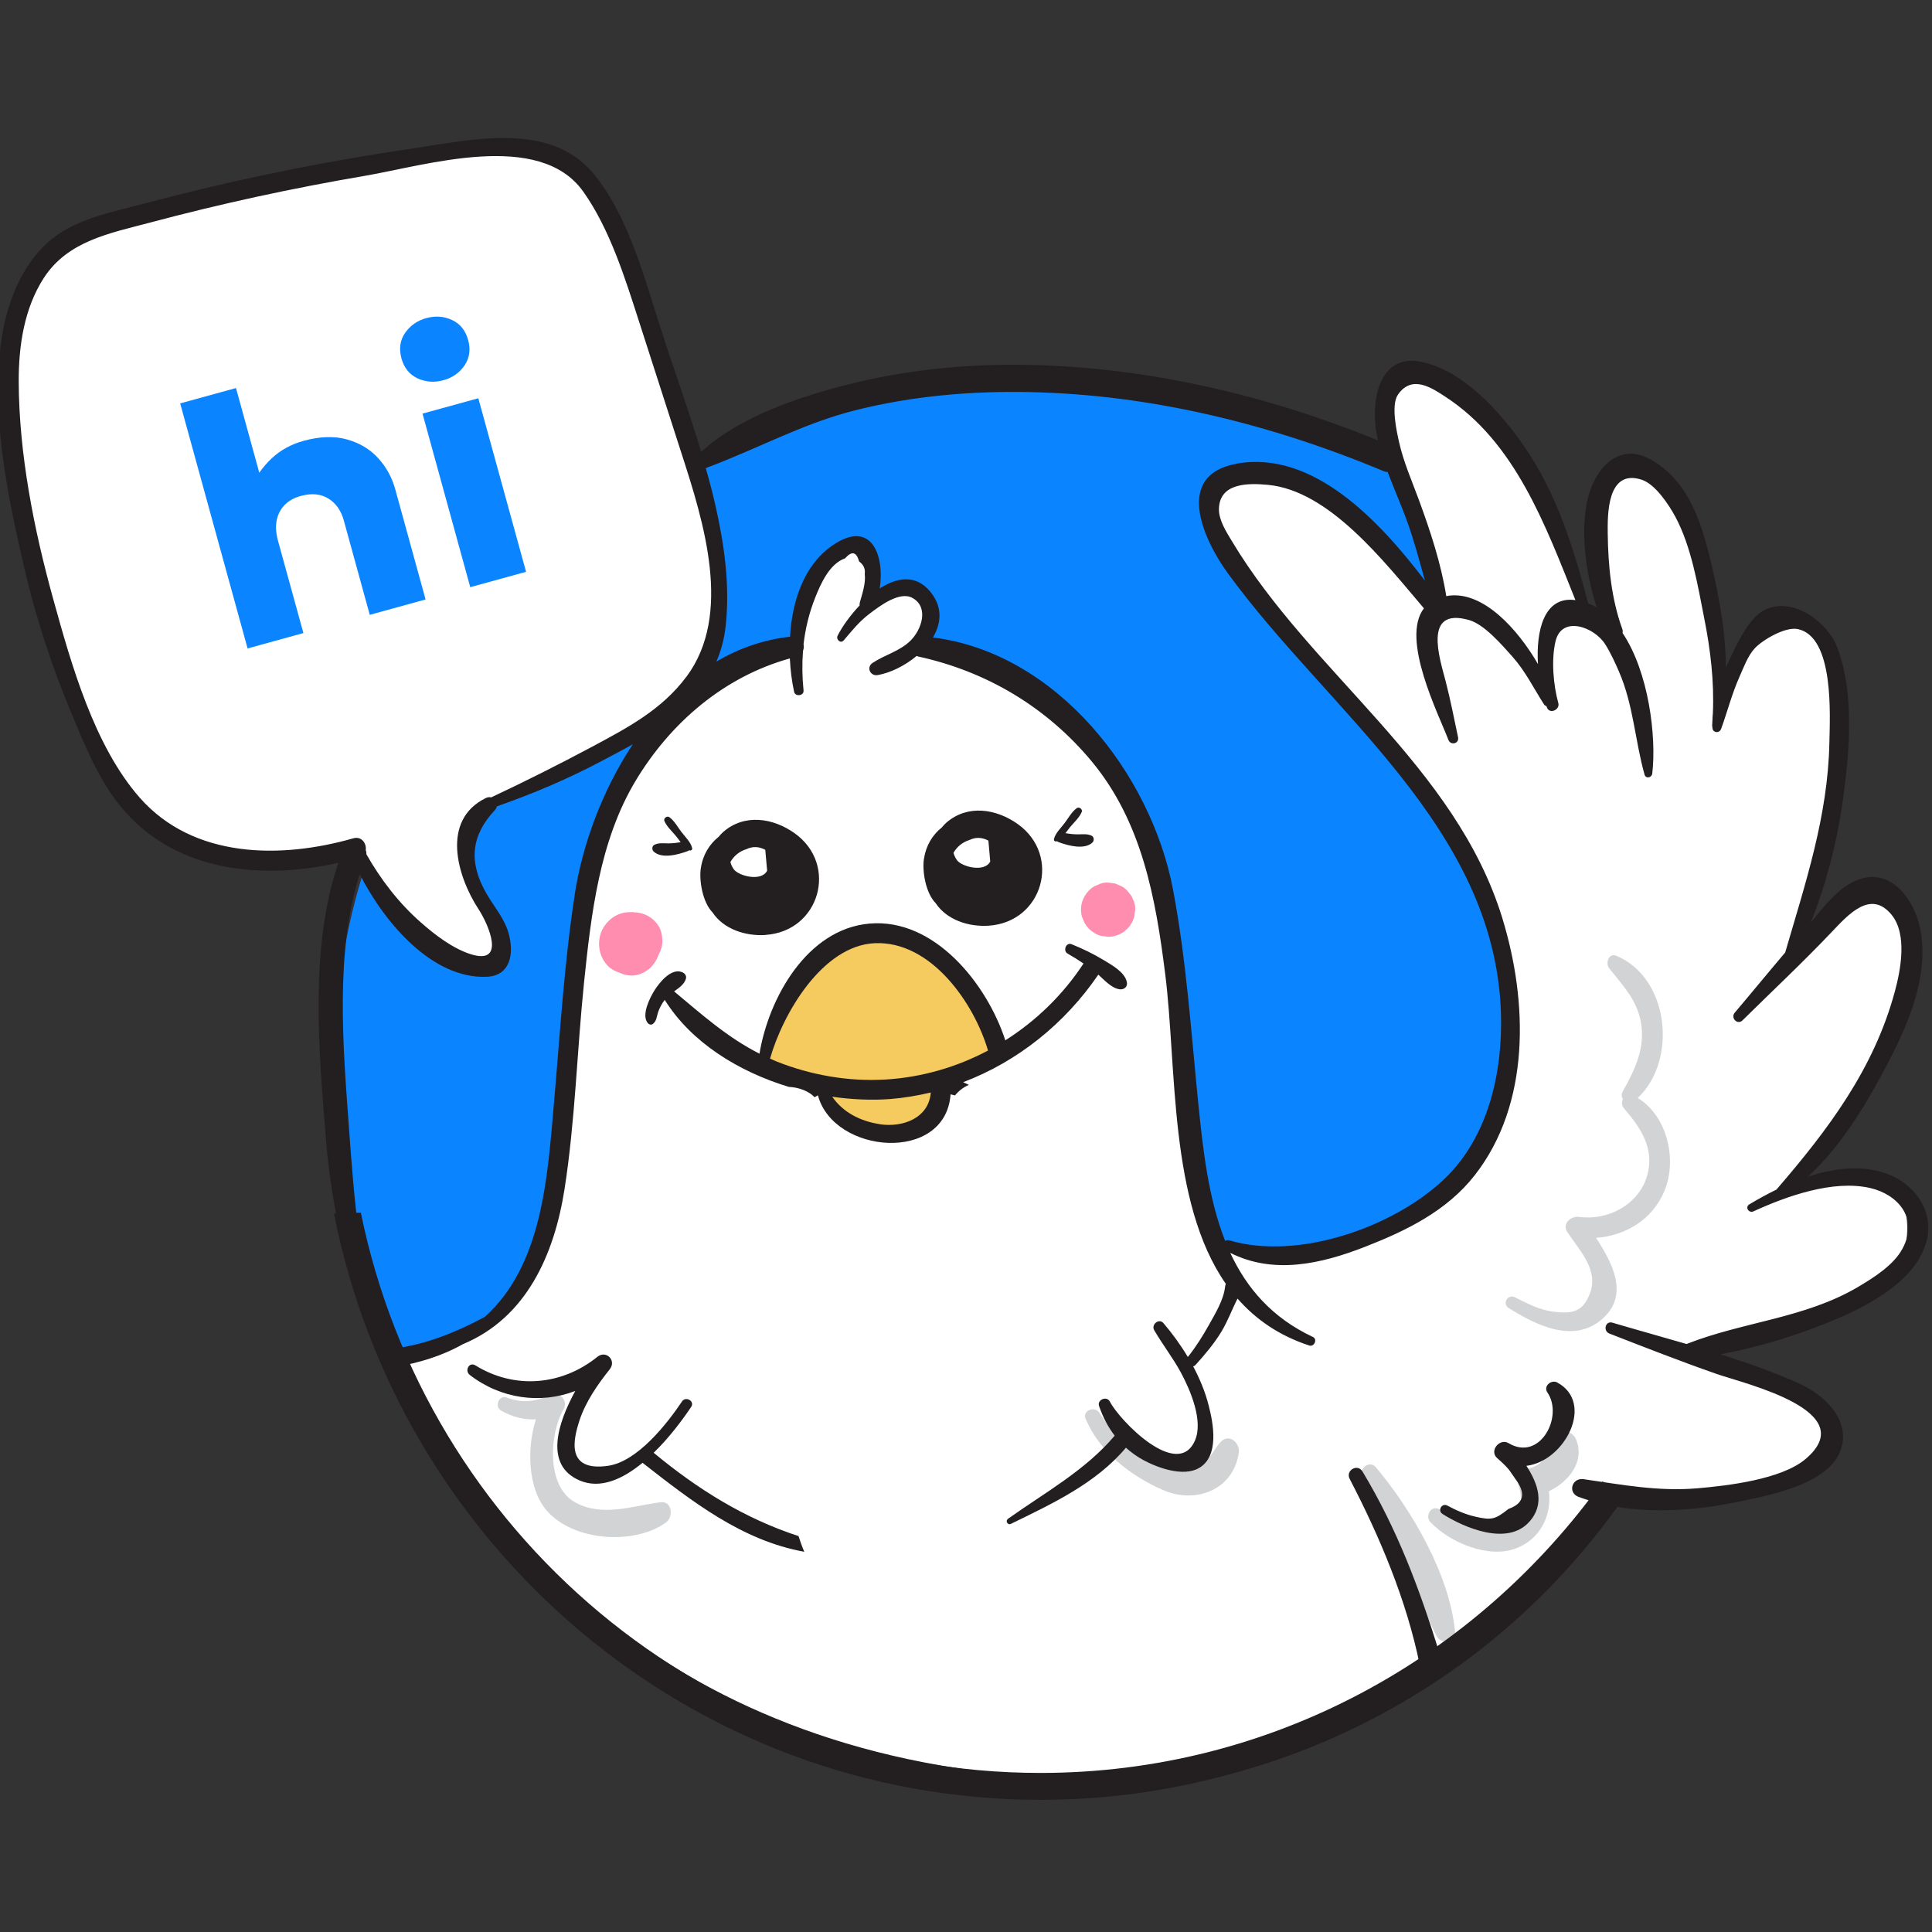 <svg width="120" height="120" viewBox="0 0 120 120" fill="none" xmlns="http://www.w3.org/2000/svg">
<rect x="0" y="0" width="120" height="120" fill="#333333" stroke="none"/>
<g clip-path="url(#clip0_2202_32990)">
<path d="M100.008 41.148C91.34 25.588 65.78 22.92 57.774 24.034C50.722 25.011 43.545 25.811 33.768 36.04C23.985 46.263 16.208 60.714 23.768 84.497C23.957 85.091 24.163 85.663 24.38 86.228C24.911 86.44 25.374 86.857 25.694 87.388C26.1 88.057 26.517 88.714 26.928 89.377C27.448 89.417 27.962 89.674 28.38 90.234C31.048 93.806 35.557 96.606 39.088 99.297C41.037 100.783 43.002 102.234 44.968 103.691C46.557 104.868 48.391 106.914 50.408 107.108C51.654 107.228 52.3 108.12 52.408 109.086C59.585 110.908 66.334 111.108 70.442 110.508C81.111 108.954 94.894 102.731 99.34 93.84C103.785 84.948 108.677 56.72 100.008 41.16V41.148Z" fill="#0B84FF"/>
<path d="M23.762 84.497C23.762 84.497 30.979 83.263 32.562 80.303C34.139 77.343 35.327 68.657 35.327 63.92C35.327 59.183 37.299 51.486 39.47 47.537C41.642 43.589 41.487 43.92 44.19 42.766C46.887 41.611 49.139 40.326 49.139 40.326C49.139 40.326 49.139 37.754 50.682 36.017C52.225 34.28 52.287 34.091 52.996 34.217C53.705 34.343 54.087 35.051 54.087 35.954C54.087 36.857 53.962 37.56 53.962 37.56C53.962 37.56 55.762 35.891 56.853 36.594C57.945 37.303 57.819 39.166 57.819 39.166L57.242 40.577C57.242 40.577 63.156 41.543 66.499 45.206C69.842 48.868 72.025 54.074 72.539 57.486C73.053 60.891 73.63 69.377 74.145 71.948C74.659 74.52 75.556 77.286 75.556 77.286C75.556 77.286 78.642 78.571 81.339 77.863C84.036 77.154 89.63 74.777 91.562 72.011C93.487 69.246 94.905 61.663 92.716 56.903C90.533 52.148 85.967 45.206 83.779 43.406C81.596 41.606 76.259 34.663 75.613 33.44C74.973 32.217 74.647 30.486 75.739 29.903C76.83 29.326 81.139 29.514 82.167 30.48C83.196 31.446 88.145 36.263 88.145 36.263L89.042 37.743C89.042 37.743 88.785 35.748 88.013 33.177C87.242 30.606 86.602 28.869 86.345 27.583C86.087 26.297 85.962 24.046 87.179 23.343C88.402 22.634 93.607 27.457 94.83 28.937C96.053 30.417 97.785 36.074 97.785 36.074L98.299 38.069L99.779 39.097C99.779 39.097 98.75 35.886 98.882 33.44C99.007 31 99.522 28.943 100.619 28.811C101.716 28.68 104.345 31.446 105.053 32.989C105.762 34.531 106.916 42.371 106.916 42.371V43.657C106.916 43.657 108.139 39.863 109.425 38.966C110.71 38.069 111.482 38.451 112.316 38.966C113.15 39.48 113.859 41.217 114.053 42.309C114.247 43.4 112.899 53.491 112.642 55.166C112.385 56.834 111.745 59.086 111.745 59.086C111.745 59.086 114.51 55.034 116.053 55.486C117.596 55.937 118.75 57.737 118.819 59.406C118.887 61.074 116.699 66.286 115.025 68.6C113.35 70.914 110.973 73.937 110.973 73.937C110.973 73.937 115.407 72.526 117.339 73.68C119.265 74.834 118.236 78.76 117.722 79.206C117.207 79.657 113.287 81.84 111.745 82.417C110.202 82.994 105.253 84.023 105.253 84.023C105.253 84.023 112.773 86.594 113.482 88.331C114.19 90.069 112.259 91.611 112.259 91.611C112.259 91.611 104.162 93.411 102.425 93.217C100.687 93.023 99.79 93.154 99.79 93.154C99.79 93.154 97.35 96.177 95.87 97.909C94.39 99.646 83.722 106.651 80.185 108.32C76.647 109.989 71.247 111.017 69.002 111.211C66.75 111.406 64.116 111.211 64.116 111.211C64.116 111.211 47.465 107.743 43.545 106.2C39.625 104.657 32.876 97.846 30.687 95.337C28.505 92.829 26.379 89.554 25.545 88.011C24.71 86.469 23.762 84.491 23.762 84.491V84.497Z" fill="white"/>
<path d="M14.345 12.252C9.613 13.16 1.79 15.16 1.059 19.532C0.333 23.897 1.967 37.183 3.425 40.457C4.882 43.731 7.973 51.194 10.156 52.103C12.339 53.011 15.253 54.286 17.619 53.56C19.985 52.834 21.802 52.834 21.802 52.834C21.802 52.834 23.442 56.657 26.35 58.474C29.259 60.291 31.99 60.291 31.082 58.474C30.173 56.657 27.99 53.56 29.265 51.377C30.539 49.194 35.453 48.103 37.087 47.011C38.727 45.92 45.276 41.737 44.91 37.731C44.544 33.726 40.904 23.177 40.544 20.811C40.184 18.446 37.996 7.703 28.173 9.526C18.345 11.343 14.345 12.257 14.345 12.257V12.252Z" fill="white"/>
<path d="M29.208 36.47L26.243 25.69L29.709 24.736L32.675 35.517L29.208 36.47ZM27.537 23.617C26.98 23.77 26.447 23.732 25.936 23.501C25.43 23.261 25.097 22.848 24.936 22.264C24.772 21.665 24.846 21.136 25.16 20.679C25.48 20.219 25.919 19.913 26.476 19.759C27.04 19.605 27.573 19.643 28.077 19.876C28.581 20.109 28.915 20.525 29.079 21.124C29.24 21.709 29.165 22.233 28.853 22.698C28.539 23.156 28.101 23.462 27.537 23.617Z" fill="#0B84FF"/>
<path d="M15.378 40.275L11.191 25.055L14.658 24.102L16.542 30.951L15.588 30.292C15.896 29.594 16.324 28.987 16.872 28.472C17.42 27.958 18.082 27.594 18.857 27.381C19.864 27.104 20.758 27.074 21.538 27.291C22.325 27.507 22.973 27.893 23.483 28.45C23.992 29.007 24.35 29.659 24.555 30.406L26.433 37.234L22.966 38.188L21.356 32.332C21.185 31.712 20.867 31.258 20.401 30.969C19.935 30.68 19.377 30.622 18.727 30.793C18.288 30.906 17.939 31.097 17.679 31.365C17.425 31.625 17.259 31.947 17.183 32.332C17.112 32.707 17.14 33.124 17.266 33.582L18.845 39.321L15.378 40.275Z" fill="#0B84FF"/>
<path d="M47.459 66.114C47.459 66.114 48.185 60.109 52.373 58.652C56.556 57.194 59.288 59.743 60.562 61.743C61.836 63.743 62.019 65.383 62.019 65.383L58.745 67.566C58.745 67.566 58.019 69.749 55.47 70.297C52.922 70.846 50.739 67.749 50.739 67.749L47.465 66.109L47.459 66.114Z" fill="#F5CA5F"/>
<path d="M39.356 56.646C39.294 56.646 39.231 56.651 39.168 56.657C39.162 56.657 39.151 56.657 39.145 56.657C38.477 56.64 37.882 57 37.517 57.549C37.219 58.006 37.134 58.617 37.276 59.143C37.356 59.452 37.522 59.749 37.745 59.983C37.945 60.189 38.174 60.314 38.431 60.394C38.791 60.577 39.202 60.651 39.619 60.543C39.916 60.463 40.254 60.269 40.459 60.046C40.659 59.829 40.808 59.583 40.905 59.309C41.048 59.034 41.151 58.743 41.139 58.423C41.134 58.12 41.071 57.766 40.899 57.503C40.556 56.971 39.979 56.663 39.351 56.663L39.356 56.646Z" fill="#FF8DB0"/>
<path d="M70.363 55.857C70.323 55.714 70.248 55.589 70.145 55.486C70.025 55.303 69.871 55.16 69.671 55.051C69.54 54.994 69.403 54.937 69.271 54.88C69.123 54.863 68.974 54.84 68.825 54.817C68.591 54.806 68.38 54.857 68.18 54.96C67.974 55.029 67.791 55.143 67.637 55.309C67.431 55.52 67.283 55.766 67.203 56.051C67.123 56.349 67.123 56.646 67.203 56.949C67.26 57.08 67.317 57.217 67.374 57.349C67.523 57.6 67.723 57.8 67.98 57.954C68.174 58.08 68.38 58.143 68.603 58.154C68.825 58.206 69.048 58.194 69.271 58.126C69.557 58.046 69.803 57.903 70.014 57.691C70.22 57.48 70.368 57.234 70.448 56.949C70.471 56.8 70.488 56.651 70.511 56.503C70.523 56.269 70.471 56.057 70.368 55.857H70.363Z" fill="#FF8DB0"/>
<path d="M41.019 93.308C39.253 93.537 37.373 94.257 35.676 93.286C33.939 92.291 34.11 89.069 35.002 87.543C35.339 86.96 34.67 86.343 34.105 86.646C33.253 87.103 32.367 87.143 31.47 86.8C30.99 86.617 30.688 87.377 31.128 87.617C31.865 88.028 32.568 88.2 33.288 88.154C32.699 90 32.796 92.48 33.956 93.823C35.602 95.731 39.385 95.989 41.362 94.566C41.836 94.228 41.762 93.211 41.019 93.308Z" fill="#D1D3D4"/>
<path d="M75.819 89.56C75.419 89.989 75.128 90.651 74.671 91C73.671 91.76 72.534 91 71.676 90.531C70.362 89.817 69.071 89.063 68.288 87.749C68.025 87.308 67.208 87.606 67.425 88.114C68.288 90.183 70.242 91.686 72.265 92.56C74.259 93.423 76.619 92.549 76.945 90.217C77.031 89.611 76.328 89.011 75.819 89.56Z" fill="#D1D3D4"/>
<path d="M84.614 91.783C85.477 93.394 86.402 94.966 87.179 96.617C87.951 98.257 88.397 100.069 89.254 101.657C89.528 102.16 90.431 101.96 90.374 101.354C90.048 97.829 87.694 93.789 85.454 91.131C85.048 90.651 84.334 91.263 84.608 91.783H84.614Z" fill="#D1D3D4"/>
<path d="M96.693 89.234C96.236 90.091 96.013 90.954 94.939 91.212C94.499 91.314 94.173 91.857 94.328 92.291C94.882 93.897 93.631 94.852 92.105 94.663C91.105 94.537 90.253 94.034 89.316 93.709C88.831 93.537 88.522 94.194 88.836 94.531C90.042 95.811 92.459 96.84 94.196 96.16C95.688 95.577 96.391 94.103 96.208 92.623C97.436 92.034 98.465 90.783 97.888 89.394C97.693 88.92 96.991 88.697 96.699 89.24L96.693 89.234Z" fill="#D1D3D4"/>
<path d="M101.728 68.194C104.208 65.846 103.677 60.737 100.397 59.366C99.917 59.166 99.7 59.829 99.945 60.137C100.774 61.189 101.637 62.051 101.905 63.417C102.225 65.04 101.568 66.4 100.797 67.783C100.694 67.966 100.717 68.137 100.803 68.269C100.717 68.44 100.711 68.663 100.877 68.852C101.917 70.063 102.797 71.36 102.3 73.046C101.774 74.834 99.848 75.834 98.077 75.583C97.574 75.514 97.003 76.011 97.351 76.531C98.157 77.737 99.305 78.886 98.751 80.343C98.311 81.497 97.654 81.617 96.46 81.469C95.62 81.36 94.843 80.954 94.094 80.577C93.654 80.354 93.283 80.977 93.705 81.24C95.42 82.32 97.803 83.52 99.597 81.852C101.174 80.383 100.151 78.446 99.134 76.886C100.945 76.749 102.614 75.783 103.374 73.989C104.191 72.052 103.568 69.326 101.728 68.2V68.194Z" fill="#D1D3D4"/>
<path d="M47.545 58.069C50.91 57.851 52.093 53.709 49.356 51.754C48.019 50.8 46.236 50.526 44.922 51.674C44.819 51.766 44.728 51.863 44.642 51.971C44.065 52.429 43.653 53.091 43.528 53.937C43.419 54.663 43.625 56.029 44.259 56.674C44.945 57.709 46.293 58.154 47.545 58.074V58.069ZM45.573 53.989C45.465 53.829 45.396 53.68 45.368 53.537C45.585 53.16 45.922 52.88 46.362 52.743C46.745 52.56 47.133 52.571 47.533 52.783C47.573 53.217 47.608 53.646 47.648 54.08C47.288 54.789 45.859 54.4 45.573 53.989Z" fill="#231F20"/>
<path d="M42.699 52.874C42.739 52.857 42.773 52.834 42.802 52.812C42.802 52.812 42.808 52.812 42.813 52.812C42.911 52.857 43.019 52.783 42.991 52.675C42.905 52.303 42.539 51.96 42.311 51.657C42.082 51.355 41.882 50.977 41.574 50.755C41.436 50.652 41.196 50.823 41.265 50.989C41.413 51.343 41.728 51.617 41.974 51.914C42.071 52.029 42.173 52.172 42.276 52.309C42.019 52.355 41.768 52.383 41.505 52.383C41.202 52.383 40.922 52.337 40.648 52.469C40.493 52.543 40.476 52.772 40.596 52.886C41.099 53.366 42.128 53.08 42.699 52.869V52.874Z" fill="#231F20"/>
<path d="M61.402 57.497C64.768 57.28 65.951 53.137 63.214 51.183C61.876 50.229 60.094 49.954 58.779 51.097C58.676 51.189 58.585 51.286 58.499 51.394C57.922 51.852 57.511 52.514 57.385 53.36C57.276 54.086 57.482 55.452 58.116 56.097C58.802 57.132 60.151 57.577 61.402 57.497ZM59.431 53.417C59.322 53.257 59.254 53.109 59.225 52.966C59.442 52.589 59.779 52.309 60.219 52.172C60.602 51.989 60.991 52 61.391 52.212C61.431 52.646 61.465 53.074 61.505 53.509C61.145 54.217 59.716 53.829 59.431 53.417Z" fill="#231F20"/>
<path d="M65.641 52.246C65.641 52.246 65.647 52.246 65.653 52.246C65.681 52.269 65.716 52.292 65.755 52.309C66.327 52.52 67.356 52.806 67.858 52.326C67.973 52.217 67.956 51.983 67.807 51.909C67.527 51.777 67.247 51.823 66.95 51.823C66.687 51.823 66.43 51.794 66.178 51.749C66.287 51.612 66.384 51.469 66.481 51.354C66.727 51.063 67.041 50.783 67.19 50.429C67.258 50.263 67.024 50.092 66.881 50.194C66.573 50.417 66.373 50.789 66.144 51.097C65.921 51.4 65.55 51.743 65.464 52.114C65.441 52.223 65.55 52.297 65.641 52.252V52.246Z" fill="#231F20"/>
<path d="M68.55 59.634C67.916 59.246 67.247 58.926 66.556 58.646C66.219 58.509 66.002 59.057 66.31 59.229C66.653 59.423 66.979 59.629 67.299 59.846C66.03 61.783 64.362 63.4 62.442 64.617C61.299 61.103 58.036 57.011 54.002 57.366C50.127 57.703 47.744 61.989 47.173 65.446C45.184 64.44 43.596 63.017 41.87 61.577C42.184 61.354 42.504 61.132 42.602 60.794C42.659 60.606 42.533 60.446 42.367 60.383C41.687 60.109 40.962 61.023 40.647 61.52C40.362 61.977 39.836 63.023 40.219 63.526C40.31 63.646 40.464 63.686 40.584 63.572C40.79 63.377 40.784 63.149 40.87 62.886C40.962 62.606 41.11 62.337 41.287 62.103C42.927 64.737 45.853 66.554 48.996 67.509C49.47 67.531 49.933 67.669 50.287 67.897C50.407 67.972 50.504 68.063 50.596 68.149C50.664 68.109 50.733 68.069 50.802 68.034C51.784 71.692 58.733 72.269 59.042 67.972C59.133 67.989 59.224 68.017 59.316 68.04C59.544 67.76 59.836 67.531 60.179 67.383L59.824 67.217C63.213 65.931 66.144 63.577 68.219 60.537C68.607 60.886 69.042 61.377 69.539 61.446C69.813 61.486 70.059 61.291 69.99 60.994C69.847 60.36 69.053 59.943 68.539 59.623L68.55 59.634ZM54.642 69.823C53.43 69.64 52.356 69.086 51.693 68.12C52.927 68.297 54.15 68.349 55.293 68.263C56.15 68.194 56.99 68.052 57.813 67.857C57.693 69.429 56.11 70.046 54.642 69.829V69.823ZM54.979 67.052C52.687 67.189 50.339 66.772 48.207 65.92C48.076 65.869 47.956 65.806 47.83 65.749C48.619 62.971 51.076 58.726 54.339 58.583C57.824 58.434 60.504 62.297 61.367 65.251C59.413 66.286 57.242 66.92 54.984 67.052H54.979Z" fill="#231F20"/>
<path d="M116.819 72.777C115.356 72.383 113.785 72.594 112.288 73.086C114.116 71.429 115.579 69.12 116.693 67.091C118.208 64.332 119.945 60.846 119.248 57.606C118.882 55.914 117.539 53.983 115.573 54.583C114.339 54.96 113.339 56.223 112.47 57.309C113.453 54.84 114.116 52.229 114.476 49.611C114.876 46.691 115.196 43.046 114.116 40.212C113.516 38.64 111.339 37 109.596 37.892C108.579 38.411 107.893 40.011 107.43 40.954C107.35 41.12 107.27 41.291 107.196 41.463C107.19 39.354 106.819 37.274 106.322 35.143C105.733 32.623 104.933 29.829 102.453 28.503C100.476 27.446 99.025 29.183 98.608 31.017C98.15 33.046 98.488 35.589 99.173 37.726C99.065 37.663 98.951 37.606 98.836 37.554C98.768 37.526 98.705 37.503 98.642 37.48C97.756 34.057 96.693 30.646 94.659 27.709C93.225 25.629 90.933 23.057 88.345 22.486C85.756 21.914 85.168 24.657 85.465 26.692C85.499 26.914 85.539 27.137 85.591 27.354C78.522 24.474 70.899 22.709 63.248 22.657C59.722 22.634 56.168 23 52.745 23.863C49.653 24.64 45.979 25.857 43.55 28.063C42.762 25.429 41.808 22.823 40.979 20.223C39.99 17.12 38.945 13.252 36.831 10.749C34.088 7.492 29.168 8.709 25.528 9.24C19.951 10.057 14.425 11.194 8.979 12.64C6.893 13.194 4.539 13.6 2.899 15.12C1.373 16.537 0.533 18.606 0.168 20.617C-0.678 25.309 0.448 30.709 1.51 35.28C2.213 38.303 3.173 41.263 4.368 44.132C5.265 46.291 6.202 48.669 7.785 50.434C11.15 54.194 16.362 54.634 21.013 53.594C19.219 58.869 19.802 65.314 20.242 70.726C20.688 76.206 22.173 82.04 25.185 86.777C41.676 112.732 56.785 109.6 67.219 111.612C67.396 111.183 67.448 110.903 67.419 110.497C41.711 109.972 30.625 94.869 25.413 86.514C25.088 85.994 24.802 85.451 24.539 84.897C26.008 84.663 27.459 84.217 28.745 83.492C32.711 81.846 34.431 77.903 35.065 73.852C35.728 69.606 35.836 65.291 36.276 61.023C36.716 56.777 37.236 52.24 39.471 48.509C41.648 44.88 44.973 42.034 49.059 40.897C49.093 41.629 49.185 42.331 49.322 42.966C49.391 43.291 49.945 43.223 49.91 42.886C49.825 42.063 49.813 41.24 49.876 40.423C49.928 40.297 49.939 40.154 49.91 40.017C50.025 39.029 50.259 38.057 50.636 37.114C50.985 36.24 51.522 35.017 52.488 34.68C52.905 34.206 53.196 34.269 53.362 34.874C53.642 35.08 53.756 35.337 53.711 35.651C53.785 36.212 53.556 36.886 53.408 37.411C53.391 37.48 53.385 37.543 53.391 37.606C52.785 38.246 52.293 38.949 52.025 39.486C51.91 39.714 52.213 40 52.402 39.777C52.916 39.177 53.368 38.6 54.008 38.12C54.63 37.651 55.888 36.68 56.693 37.149C57.716 37.743 57.225 39.12 56.568 39.777C55.888 40.457 54.973 40.657 54.196 41.177C53.791 41.446 54.053 42.011 54.516 41.931C55.299 41.794 56.202 41.354 56.933 40.743C56.962 40.754 56.996 40.766 57.031 40.777C61.282 41.703 65.013 43.926 67.808 47.291C70.933 51.057 71.779 55.772 72.373 60.497C73.105 66.297 72.585 74.646 76.139 79.743C76.116 79.8 76.093 79.869 76.088 79.949C75.996 80.749 75.482 81.589 75.093 82.286C74.699 82.989 74.282 83.657 73.779 84.286C73.328 83.531 72.813 82.823 72.259 82.177C71.985 81.863 71.488 82.269 71.688 82.617C72.208 83.514 72.848 84.332 73.345 85.246C73.916 86.309 74.768 88.257 74.213 89.492C73.122 91.931 69.528 88.217 68.933 87.052C68.745 86.686 68.128 86.937 68.265 87.332C68.499 88.011 68.819 88.629 69.236 89.171C67.419 91.326 64.888 92.714 62.613 94.332C62.425 94.469 62.585 94.749 62.796 94.646C65.356 93.4 68.07 92.137 69.933 89.92C70.259 90.212 70.619 90.474 71.025 90.692C71.922 91.177 73.493 91.743 74.471 91.183C75.745 90.451 75.368 88.429 75.07 87.286C74.859 86.451 74.522 85.64 74.111 84.869C74.162 84.852 74.213 84.829 74.259 84.777C74.836 84.137 75.402 83.469 75.853 82.731C76.253 82.074 76.516 81.343 76.865 80.657C77.985 81.937 79.43 82.954 81.322 83.572C81.63 83.674 81.848 83.177 81.545 83.04C78.996 81.846 77.425 79.994 76.413 77.817C79.111 79.177 82.048 78.509 84.79 77.44C87.35 76.44 89.859 75.217 91.591 73.006C95.082 68.549 94.899 62.206 93.316 57.04C90.408 47.537 81.43 41.829 76.505 33.594C76.168 33.034 75.705 32.314 75.71 31.629C75.733 29.966 77.562 30.006 78.745 30.114C82.568 30.469 85.962 34.874 88.442 37.783C86.979 39.686 89.356 44.36 89.962 45.954C90.105 46.326 90.648 46.189 90.562 45.789C90.311 44.617 90.088 43.446 89.785 42.286C89.425 40.903 88.356 37.686 91.253 38.514C92.196 38.783 93.276 40.046 93.933 40.777C94.733 41.674 95.248 42.726 95.888 43.731C95.928 43.8 95.99 43.84 96.053 43.863C96.065 43.897 96.082 43.931 96.093 43.966C96.265 44.371 96.905 44.08 96.79 43.669C96.482 42.56 96.345 40.994 96.613 39.846C96.996 38.194 99.025 38.943 99.699 40.011C100.042 40.554 100.31 41.143 100.562 41.726C101.459 43.8 101.545 45.966 102.145 48.109C102.225 48.394 102.596 48.303 102.625 48.046C102.893 45.772 102.413 41.749 100.779 39.314C100.796 39.234 100.796 39.149 100.762 39.063C100.082 37.189 99.882 35.12 99.859 33.132C99.848 32.029 99.796 29.097 101.962 29.794C102.819 30.069 103.67 31.372 104.059 32.097C105.059 33.96 105.453 36.371 105.859 38.434C106.242 40.366 106.476 42.326 106.39 44.291C106.373 44.446 106.368 44.6 106.362 44.76C106.356 44.863 106.35 44.966 106.345 45.069C106.345 45.109 106.35 45.137 106.362 45.166C106.362 45.183 106.362 45.194 106.362 45.206C106.373 45.52 106.79 45.566 106.899 45.28C107.293 44.2 107.568 43.103 108.036 42.051C108.293 41.48 108.556 40.731 108.996 40.263C109.482 39.743 110.893 38.909 111.67 39.074C113.945 39.56 113.659 44.492 113.625 46.154C113.533 50.697 112.133 54.863 110.882 59.16C109.83 60.4 108.802 61.657 107.75 62.897C107.47 63.223 107.916 63.686 108.23 63.377C110.082 61.549 111.985 59.772 113.779 57.88C114.802 56.806 116.196 55.229 117.493 56.823C118.476 58.029 118.059 60.24 117.688 61.6C116.379 66.429 113.522 70.194 110.339 73.886C109.745 74.177 109.173 74.492 108.653 74.806C108.368 74.977 108.619 75.371 108.91 75.24C110.985 74.291 113.859 73.263 116.156 73.789C117.848 74.177 119.196 75.634 118.168 77.554C117.619 78.583 116.373 79.36 115.413 79.931C112.105 81.886 108.282 82.091 104.779 83.469C104.773 83.469 104.768 83.474 104.762 83.48C103.213 83.029 101.659 82.6 100.15 82.154C99.71 82.023 99.55 82.669 99.962 82.829C102.179 83.692 104.39 84.56 106.636 85.343C108.39 85.954 115.682 87.634 112.145 90.623C110.648 91.891 107.31 92.28 105.436 92.44C102.996 92.651 100.75 92.217 98.356 91.874C97.636 91.772 97.35 92.714 98.053 92.977C98.305 93.069 98.562 93.149 98.819 93.229C96.173 96.811 92.979 99.966 89.373 102.566C88.15 98.634 86.779 94.972 84.625 91.394C84.316 90.886 83.556 91.332 83.831 91.857C85.705 95.463 87.362 99.389 88.179 103.394C86.871 104.274 85.516 105.08 84.116 105.812C81.116 107.377 77.905 108.612 74.625 109.452C72.259 110.057 69.859 110.229 67.465 110.492C67.471 110.886 67.396 111.28 67.242 111.634C69.819 111.634 72.488 111.092 74.922 110.549C78.356 109.777 81.659 108.577 84.802 106.994C91.036 103.846 96.385 99.274 100.448 93.6C102.865 93.989 105.476 93.789 107.768 93.314C109.665 92.926 113.465 92.257 114.288 90.166C115.053 88.223 113.305 86.634 111.722 85.92C110.168 85.223 108.533 84.646 106.87 84.12C109.322 83.657 111.853 82.874 114.053 81.931C116.145 81.04 118.968 79.543 119.642 77.16C120.225 75.109 118.745 73.303 116.808 72.777H116.819ZM35.705 55.532C35.042 59.806 34.791 64.143 34.413 68.446C34.008 73.097 33.699 78.577 30.105 81.8C28.191 82.817 26.265 83.594 24.065 83.806C22.328 79.497 21.991 74.371 21.665 69.92C21.305 64.989 20.808 59.137 22.339 54.291C23.893 57.337 26.859 60.817 30.236 60.669C31.722 60.606 31.945 59.206 31.585 57.949C31.322 57.023 30.659 56.286 30.196 55.469C29.099 53.543 29.253 51.903 30.739 50.314C30.808 50.24 30.842 50.166 30.859 50.086C33.088 49.303 35.213 48.411 37.316 47.297C37.973 46.949 38.648 46.6 39.305 46.229C37.402 49.097 36.173 52.48 35.699 55.537L35.705 55.532ZM42.636 42.029C41.116 44.074 38.996 45.194 36.785 46.377C34.722 47.48 32.625 48.532 30.511 49.526C30.408 49.503 30.293 49.509 30.179 49.566C27.362 50.943 28.396 54.446 29.728 56.48C30.362 57.452 31.442 59.971 29.225 59.263C28.105 58.903 27.013 58.063 26.151 57.303C24.785 56.109 23.653 54.64 22.756 53.057C22.762 52.966 22.75 52.88 22.716 52.806C22.779 52.4 22.465 51.92 21.945 52.069C17.453 53.354 12.025 53.343 8.682 49.549C5.848 46.326 4.425 41.257 3.305 37.206C2.105 32.88 1.179 28.194 1.162 23.697C1.156 21.491 1.499 19.154 2.722 17.263C4.213 14.96 6.83 14.486 9.305 13.829C13.71 12.652 18.173 11.686 22.671 10.92C26.476 10.269 33.488 8.057 36.225 11.897C37.882 14.229 38.836 17.314 39.711 20.029C40.585 22.749 41.465 25.469 42.339 28.189C43.705 32.411 45.522 38.16 42.636 42.034V42.029ZM76.825 28.8C72.865 29.497 74.779 33.56 76.242 35.577C82.471 44.166 92.831 51.331 93.225 62.88C93.35 66.566 92.453 70.634 89.688 73.251C86.516 76.257 80.596 78.297 76.356 77.04C76.259 77.011 76.168 77.029 76.099 77.08C75.053 74.44 74.716 71.394 74.419 68.446C73.979 64.046 73.682 59.606 72.859 55.257C71.499 48.08 65.648 40.554 57.945 39.594C58.476 38.703 58.568 37.674 57.751 36.714C56.859 35.663 55.699 35.869 54.642 36.549C54.956 34.503 54.128 32.189 51.676 33.897C49.928 35.12 49.196 37.343 49.071 39.549C47.402 39.731 45.876 40.28 44.493 41.092C44.779 40.44 44.979 39.731 45.071 38.897C45.35 36.36 44.99 33.823 44.425 31.343C44.253 30.583 44.053 29.829 43.836 29.074C46.99 27.909 49.87 26.291 53.179 25.469C56.693 24.594 60.322 24.28 63.933 24.354C71.493 24.503 78.979 26.354 85.939 29.263C86.031 29.303 86.111 29.314 86.191 29.32C86.579 30.349 87.031 31.366 87.402 32.389C87.836 33.594 88.162 34.829 88.505 36.063C85.676 32.349 81.573 27.96 76.825 28.794V28.8ZM95.533 41.257C94.265 39.063 92.133 36.72 89.99 37C89.933 37.006 89.888 37.017 89.831 37.029C89.505 34.989 88.836 32.971 88.128 31.046C87.693 29.863 87.173 28.692 86.899 27.457C86.756 26.823 86.379 25.166 86.831 24.509C87.71 23.234 88.979 24.126 89.762 24.634C94.116 27.457 95.996 32.646 97.853 37.274C95.888 37 95.396 39.2 95.528 41.263L95.533 41.257Z" fill="#231F20"/>
<path d="M49.607 95.412C46.252 94.32 43.338 92.503 40.601 90.234C41.595 89.269 42.424 88.143 42.932 87.383C43.167 87.029 42.595 86.697 42.361 87.046C41.441 88.423 39.59 90.789 37.755 91.046C35.115 91.417 35.618 89.377 35.99 88.234C36.372 87.069 37.115 86 37.87 85.052C38.31 84.497 37.647 83.835 37.098 84.28C34.887 86.057 31.967 86.314 29.527 84.806C29.138 84.566 28.841 85.137 29.178 85.4C31.11 86.892 33.584 87.223 35.732 86.394C34.635 88.4 33.79 91.006 36.001 91.954C37.292 92.509 38.681 91.869 39.91 90.857C42.967 93.246 46.081 95.686 49.955 96.383C49.818 96.063 49.704 95.743 49.601 95.417L49.607 95.412Z" fill="#231F20"/>
<path d="M96.728 85.869C96.356 85.669 95.842 86.091 96.111 86.486C97.133 87.972 95.653 90.8 93.705 89.64C93.145 89.303 92.482 90.114 92.991 90.566C93.253 90.794 93.505 91.023 93.728 91.291C93.899 91.537 94.065 91.777 94.236 92.023C94.779 92.834 94.596 93.4 93.699 93.72C92.848 94.394 92.625 94.429 91.625 94.2C91.019 94.063 90.448 93.811 89.899 93.514C89.556 93.332 89.271 93.823 89.596 94.034C90.968 94.903 93.596 96.017 94.956 94.554C95.991 93.446 95.528 92.154 94.808 91.046C97.208 90.749 99.065 87.132 96.722 85.869H96.728Z" fill="#231F20"/>
<path d="M99.538 92.011C91.704 102.971 78.973 110.12 64.618 110.12C43.841 110.12 26.453 95.16 22.413 75.32C21.853 75.332 21.298 75.354 20.744 75.377C24.83 96.114 42.95 111.789 64.618 111.789C79.47 111.789 92.647 104.417 100.79 93.109C100.367 92.749 99.95 92.383 99.538 92.006V92.011Z" fill="#231F20"/>
</g>
<defs>
<clipPath id="clip0_2202_32990">
<rect width="120" height="120" fill="white"/>
</clipPath>
</defs>
</svg>
